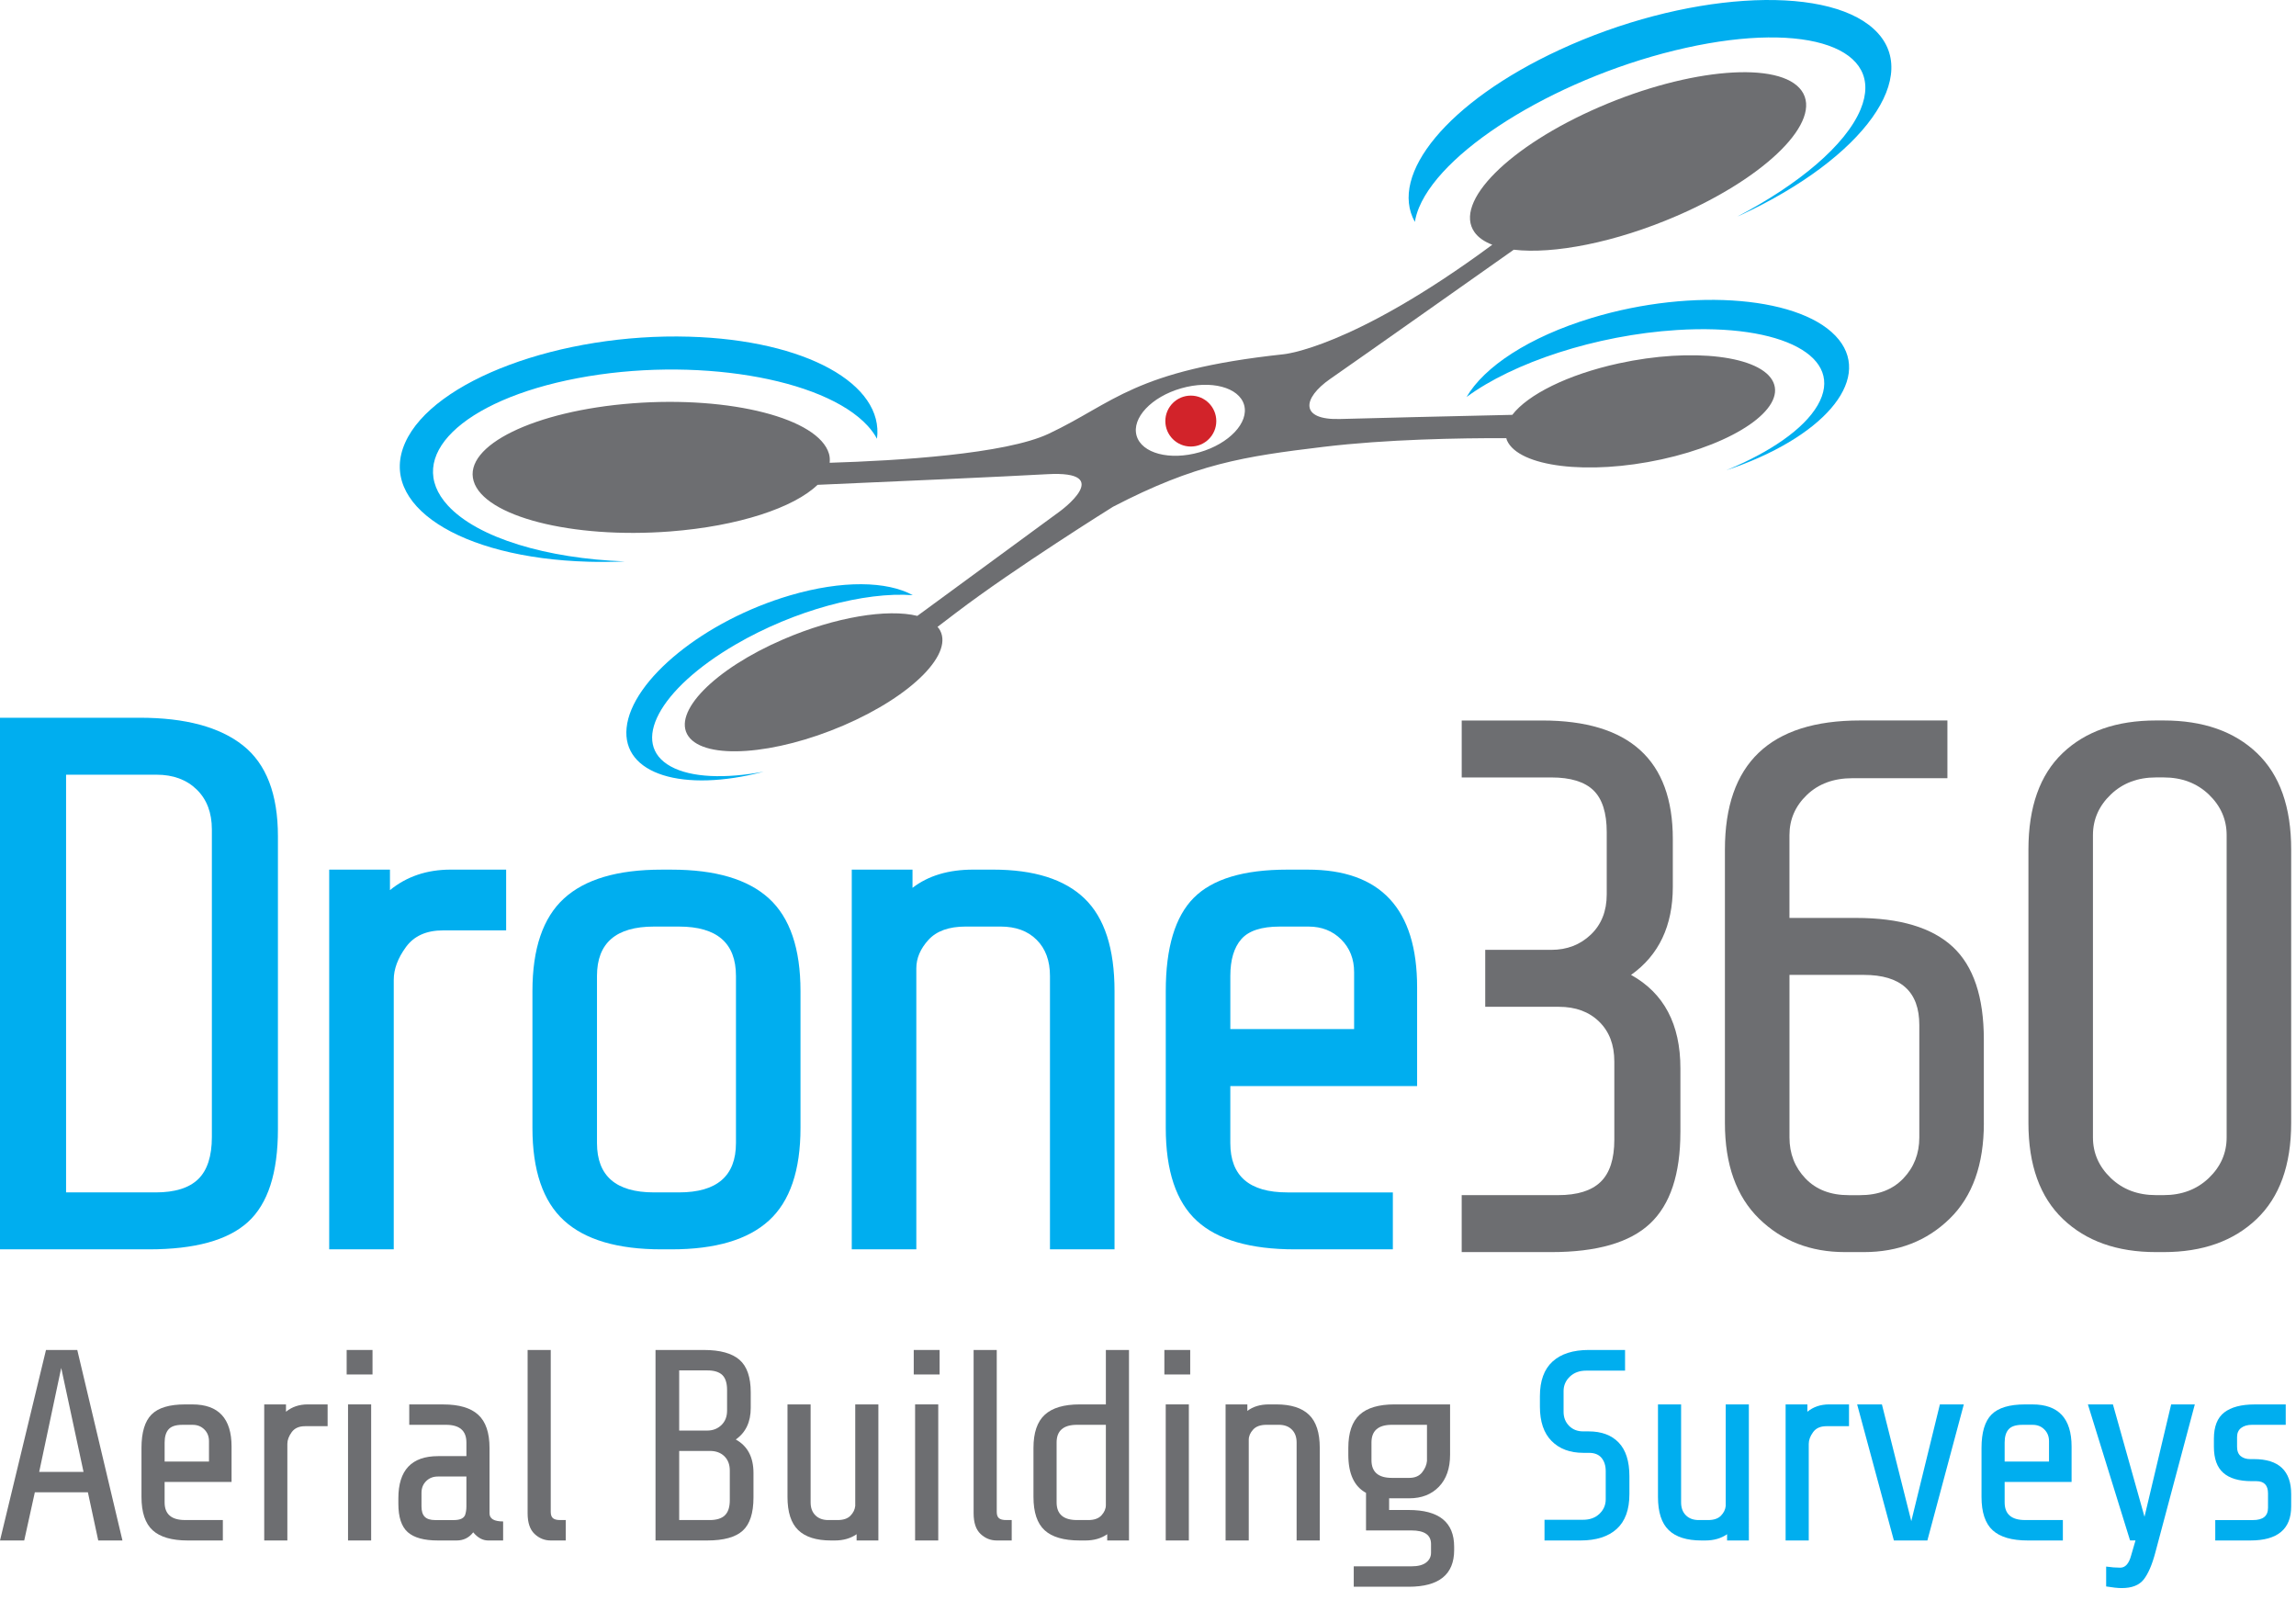 <?xml version="1.0" encoding="UTF-8" standalone="no"?><!DOCTYPE svg PUBLIC "-//W3C//DTD SVG 1.1//EN" "http://www.w3.org/Graphics/SVG/1.1/DTD/svg11.dtd"><svg width="100%" height="100%" viewBox="0 0 188 131" version="1.1" xmlns="http://www.w3.org/2000/svg" xmlns:xlink="http://www.w3.org/1999/xlink" xml:space="preserve" xmlns:serif="http://www.serif.com/" style="fill-rule:evenodd;clip-rule:evenodd;stroke-linejoin:round;stroke-miterlimit:1.414;"><g><path d="M153.419,2.367c-4.094,-3.735 -15.614,-2.966 -25.73,1.718c-9.141,4.233 -14.005,10.215 -11.837,14.084c0.059,-0.373 0.169,-0.763 0.339,-1.175c2.081,-5.002 11.86,-10.857 21.844,-13.076c9.984,-2.22 16.39,0.037 14.311,5.039c-1.219,2.932 -5.086,6.155 -10.085,8.769c0.085,-0.039 0.174,-0.073 0.26,-0.113c10.113,-4.685 14.994,-11.511 10.898,-15.246Z" style="fill:#00aeef;fill-rule:nonzero;"/><path d="M36.671,41.387c-3.627,-3.956 1.128,-8.623 10.62,-10.424c9.493,-1.8 20.13,-0.052 23.758,3.903c0.319,0.348 0.569,0.701 0.76,1.057c0.591,-4.463 -5.806,-8.08 -15.369,-8.357c-10.552,-0.307 -20.964,3.57 -23.255,8.658c-2.291,5.087 4.405,9.46 14.958,9.765c1.009,0.03 2.017,0.02 3.017,-0.024c-6.355,-0.238 -12.03,-1.899 -14.489,-4.578Z" style="fill:#00aeef;fill-rule:nonzero;"/><path d="M150.568,27.809c-2.819,-3.518 -11.891,-4.31 -20.263,-1.77c-5.125,1.555 -8.786,3.998 -10.22,6.466c3.806,-2.814 10.574,-5.068 17.229,-5.485c8.642,-0.542 13.799,2.213 11.52,6.155c-1.139,1.968 -3.918,3.86 -7.489,5.328c7.826,-2.605 11.945,-7.297 9.223,-10.694Z" style="fill:#00aeef;fill-rule:nonzero;"/><path d="M54.922,62.751c-3.359,-1.849 -0.984,-6.318 5.306,-9.982c4.843,-2.821 10.588,-4.335 14.511,-4.04c-2.108,-1.155 -5.764,-1.242 -10.045,0.016c-6.996,2.056 -12.989,6.911 -13.387,10.845c-0.385,3.798 4.593,5.336 11.232,3.589c-3.153,0.59 -5.941,0.494 -7.617,-0.428Z" style="fill:#00aeef;fill-rule:nonzero;"/><path d="M108.926,31.019c2.508,-1.741 12.45,-8.758 15.023,-10.574c3.257,0.382 8.302,-0.586 13.344,-2.767c7.396,-3.198 11.975,-7.788 10.227,-10.249c-1.747,-2.462 -9.162,-1.865 -16.556,1.333c-7.397,3.2 -11.978,7.788 -10.227,10.251c0.311,0.44 0.812,0.778 1.455,1.025c-11.533,8.517 -17.113,8.969 -17.113,8.969c-12.265,1.321 -13.84,3.973 -19.205,6.503c-3.554,1.675 -12.38,2.209 -17.938,2.379c0.022,-0.245 0.015,-0.491 -0.058,-0.739c-0.852,-2.896 -8.055,-4.745 -16.09,-4.129c-8.035,0.616 -13.858,3.465 -13.007,6.362c0.852,2.897 8.056,4.746 16.091,4.129c5.613,-0.431 10.138,-1.951 12.07,-3.817c5.522,-0.24 15.45,-0.679 18.797,-0.87c5.679,-0.323 1.039,3.045 1.039,3.045l-11.665,8.555c-2.441,-0.598 -6.715,0.083 -10.969,1.917c-5.661,2.44 -9.142,5.994 -7.775,7.939c1.367,1.945 7.064,1.543 12.726,-0.897c5.661,-2.44 9.142,-5.994 7.775,-7.939c-0.03,-0.042 -0.073,-0.077 -0.107,-0.118c0.445,-0.338 0.943,-0.718 1.513,-1.152c4.856,-3.698 12.868,-8.689 12.868,-8.689c6.755,-3.505 10.642,-4.109 17.243,-4.902c5.127,-0.617 11.107,-0.721 14.952,-0.71c0.02,0.063 0.029,0.127 0.056,0.189c0.972,2.169 6.64,2.862 12.662,1.547c6.024,-1.315 10.117,-4.14 9.147,-6.31c-0.97,-2.169 -6.641,-2.862 -12.662,-1.547c-4.194,0.915 -7.449,2.564 -8.713,4.213c-4.415,0.1 -11.82,0.271 -14.094,0.34c-3.308,0.103 -3.124,-1.678 -0.809,-3.287Zm-10.709,6.01c-2.431,0.697 -4.737,0.09 -5.151,-1.356c-0.415,-1.446 1.219,-3.183 3.65,-3.88c2.43,-0.697 4.737,-0.089 5.152,1.356c0.414,1.446 -1.222,3.183 -3.651,3.88Z" style="fill:#6d6e71;fill-rule:nonzero;"/><path d="M97.506,36.56c1.151,0 2.086,-0.933 2.086,-2.084c0,-1.152 -0.934,-2.086 -2.086,-2.086c-1.151,0 -2.086,0.934 -2.086,2.086c0,1.151 0.934,2.084 2.086,2.084Z" style="fill:#d2232a;fill-rule:nonzero;"/><path d="M22.757,92.464c0,3.567 -0.818,6.096 -2.455,7.587c-1.638,1.492 -4.342,2.238 -8.115,2.238l-12.187,0l0,-43.525l11.441,0c3.73,0 6.55,0.756 8.457,2.269c1.907,1.514 2.859,3.99 2.859,7.43l0,24.001Zm-5.409,0.623l0,-25.182c0,-1.368 -0.414,-2.456 -1.243,-3.265c-0.83,-0.808 -1.929,-1.212 -3.296,-1.212l-7.399,0l0,34.199l7.336,0c1.576,0 2.737,-0.362 3.483,-1.087c0.746,-0.726 1.119,-1.878 1.119,-3.453Z" style="fill:#00aeef;fill-rule:nonzero;"/><path d="M32.24,102.289l-5.285,0l0,-31.09l4.975,0l0,1.679c1.369,-1.118 3.026,-1.679 4.975,-1.679l4.539,0l0,4.975l-5.161,0c-1.368,0 -2.384,0.455 -3.047,1.368c-0.663,0.912 -0.995,1.802 -0.995,2.673l-0.001,22.074Z" style="fill:#00aeef;fill-rule:nonzero;"/><path d="M65.546,92.342c0,3.481 -0.86,6.01 -2.579,7.584c-1.722,1.575 -4.385,2.363 -7.991,2.363l-0.808,0c-3.607,0 -6.271,-0.788 -7.991,-2.363c-1.72,-1.574 -2.58,-4.103 -2.58,-7.584l0,-11.194c0,-3.48 0.86,-6.009 2.58,-7.584c1.72,-1.576 4.384,-2.363 7.991,-2.363l0.808,0c3.606,0 6.269,0.787 7.991,2.363c1.719,1.575 2.579,4.104 2.579,7.584l0,11.194Zm-5.284,1.242l0,-13.68c0,-2.695 -1.555,-4.042 -4.664,-4.042l-2.052,0c-3.109,0 -4.664,1.347 -4.664,4.042l0,13.68c0,2.696 1.555,4.042 4.664,4.042l2.052,0c3.109,0 4.664,-1.346 4.664,-4.042Z" style="fill:#00aeef;fill-rule:nonzero;"/><path d="M75.03,102.289l-5.286,0l0,-31.09l4.974,0l0,1.492c1.285,-0.994 2.944,-1.492 4.975,-1.492l1.616,0c3.358,0 5.855,0.788 7.492,2.364c1.638,1.574 2.458,4.102 2.458,7.584l0,21.141l-5.286,0l0,-22.386c0,-1.245 -0.362,-2.226 -1.088,-2.953c-0.725,-0.726 -1.71,-1.088 -2.954,-1.088l-2.861,0c-1.367,0 -2.382,0.363 -3.045,1.088c-0.663,0.727 -0.995,1.504 -0.995,2.332l0,23.008Z" style="fill:#00aeef;fill-rule:nonzero;"/><path d="M114.049,102.289l-8.023,0c-3.648,0 -6.322,-0.777 -8.021,-2.331c-1.699,-1.556 -2.55,-4.093 -2.55,-7.616l0,-11.194c0,-3.565 0.768,-6.114 2.301,-7.648c1.533,-1.535 4.083,-2.3 7.649,-2.3l1.678,0c5.969,0 8.953,3.213 8.953,9.639l0,8.083l-15.296,0l0,4.663c0,2.696 1.554,4.042 4.665,4.042l8.644,0l0,4.662Zm-13.308,-22.385l0,4.351l10.136,0l0,-4.662c0,-1.078 -0.353,-1.969 -1.057,-2.675c-0.704,-0.702 -1.596,-1.056 -2.673,-1.056l-2.362,0c-1.493,0 -2.539,0.342 -3.141,1.026c-0.601,0.684 -0.903,1.691 -0.903,3.016Z" style="fill:#00aeef;fill-rule:nonzero;"/><path d="M137.593,92.689c0,3.442 -0.829,5.939 -2.488,7.493c-1.657,1.555 -4.352,2.332 -8.081,2.332l-7.338,0l0,-4.664l7.897,0c1.575,0 2.735,-0.363 3.482,-1.088c0.746,-0.727 1.118,-1.875 1.118,-3.451l0,-6.404c0,-1.369 -0.414,-2.455 -1.245,-3.263c-0.828,-0.81 -1.926,-1.213 -3.293,-1.213l-6.032,0l0,-4.663l5.411,0c1.284,0 2.362,-0.415 3.232,-1.245c0.87,-0.83 1.305,-1.927 1.305,-3.294l0,-5.1c0,-1.574 -0.362,-2.715 -1.086,-3.42c-0.727,-0.704 -1.877,-1.056 -3.45,-1.056l-7.338,0l0,-4.663l6.59,0c7.131,0 10.695,3.233 10.695,9.699l0,3.918c0,3.192 -1.14,5.596 -3.42,7.213c2.697,1.493 4.042,4.041 4.042,7.649l0,5.22l-0.001,0Z" style="fill:#6d6e71;fill-rule:nonzero;"/><path d="M162.442,91.943c0,3.4 -0.93,6.011 -2.797,7.835c-1.867,1.824 -4.209,2.736 -7.027,2.736l-1.554,0c-2.819,0 -5.16,-0.913 -7.028,-2.736c-1.865,-1.824 -2.797,-4.435 -2.797,-7.835l0,-22.384c0,-7.047 3.688,-10.571 11.067,-10.571l7.151,0l0,4.726l-7.775,0c-1.533,0 -2.775,0.455 -3.729,1.368c-0.954,0.912 -1.43,2.01 -1.43,3.296l0,6.777l5.471,0c3.565,0 6.197,0.787 7.897,2.362c1.699,1.576 2.548,4.105 2.548,7.586l0,6.84l0.003,0l0,0Zm-9.824,-12.124l-6.093,0l0,13.307c0,1.327 0.434,2.444 1.306,3.356c0.87,0.913 2.052,1.371 3.543,1.371l0.932,0c1.492,0 2.674,-0.458 3.544,-1.371c0.87,-0.912 1.306,-2.029 1.306,-3.356l0,-9.203c0.002,-2.737 -1.511,-4.104 -4.538,-4.104Z" style="fill:#6d6e71;fill-rule:nonzero;"/><path d="M187.605,91.943c0,3.442 -0.943,6.063 -2.829,7.865c-1.889,1.804 -4.425,2.706 -7.616,2.706l-0.624,0c-3.19,0 -5.73,-0.902 -7.617,-2.706c-1.886,-1.802 -2.828,-4.423 -2.828,-7.865l0,-22.384c0,-3.483 0.933,-6.115 2.798,-7.898c1.866,-1.782 4.415,-2.673 7.648,-2.673l0.624,0c3.232,0 5.781,0.891 7.648,2.673c1.865,1.783 2.797,4.415 2.797,7.898l-0.001,22.384Zm-5.284,1.181l0,-24.749c0,-1.283 -0.487,-2.393 -1.46,-3.326c-0.978,-0.932 -2.21,-1.398 -3.702,-1.398l-0.624,0c-1.492,0 -2.725,0.466 -3.699,1.398c-0.975,0.933 -1.462,2.043 -1.462,3.326l0,24.749c0,1.284 0.487,2.394 1.462,3.326c0.974,0.934 2.207,1.4 3.699,1.4l0.624,0c1.492,0 2.724,-0.466 3.702,-1.4c0.973,-0.932 1.46,-2.04 1.46,-3.326Z" style="fill:#6d6e71;fill-rule:nonzero;"/><path d="M6.84,120.511l-1.827,-8.512l-1.804,8.512l3.631,0Zm3.186,5.614l-1.982,0l-0.847,-3.943l-4.345,0l-0.869,3.943l-1.983,0l3.765,-15.597l2.562,0l3.699,15.597Z" style="fill:#6d6e71;fill-rule:nonzero;"/><path d="M18.248,126.125l-2.874,0c-1.307,0 -2.266,-0.28 -2.874,-0.835c-0.609,-0.558 -0.915,-1.468 -0.915,-2.731l0,-4.011c0,-1.276 0.277,-2.19 0.825,-2.739c0.549,-0.55 1.463,-0.824 2.74,-0.824l0.602,0c2.139,0 3.209,1.15 3.209,3.453l0,2.896l-5.482,0l0,1.671c0,0.964 0.557,1.446 1.671,1.446l3.097,0l0,1.674l0.001,0Zm-4.768,-8.021l0,1.561l3.632,0l0,-1.671c0,-0.386 -0.127,-0.706 -0.379,-0.957c-0.253,-0.253 -0.571,-0.38 -0.958,-0.38l-0.847,0c-0.534,0 -0.91,0.123 -1.125,0.369c-0.215,0.242 -0.323,0.604 -0.323,1.078Z" style="fill:#6d6e71;fill-rule:nonzero;"/><path d="M23.529,126.125l-1.894,0l0,-11.141l1.782,0l0,0.6c0.489,-0.4 1.084,-0.6 1.783,-0.6l1.626,0l0,1.784l-1.849,0c-0.49,0 -0.853,0.162 -1.092,0.488c-0.237,0.329 -0.356,0.648 -0.356,0.959l0,7.91Z" style="fill:#6d6e71;fill-rule:nonzero;"/><path d="M30.502,112.534l-2.117,0l0,-2.006l2.117,0l0,2.006Zm-0.111,13.591l-1.894,0l0,-11.141l1.894,0l0,11.141Z" style="fill:#6d6e71;fill-rule:nonzero;"/><path d="M41.197,126.125l-1.225,0c-0.446,0 -0.855,-0.222 -1.225,-0.668c-0.342,0.446 -0.796,0.668 -1.36,0.668l-1.537,0c-1.129,0 -1.949,-0.226 -2.462,-0.679c-0.514,-0.454 -0.77,-1.231 -0.77,-2.33l0,-0.444c0,-2.303 1.085,-3.453 3.254,-3.453l2.318,0l0,-1.115c0,-0.966 -0.558,-1.449 -1.672,-1.449l-3.008,0l0,-1.668l2.786,0c1.292,0 2.246,0.28 2.862,0.846c0.617,0.564 0.925,1.471 0.925,2.718l0,5.348c0,0.445 0.372,0.667 1.114,0.667l0,1.559Zm-4.032,-1.671c0.489,0 0.794,-0.133 0.913,-0.402c0.074,-0.208 0.112,-0.444 0.112,-0.711l0,-2.452l-2.34,0c-0.386,0 -0.705,0.126 -0.959,0.379c-0.252,0.252 -0.378,0.57 -0.378,0.958l0,1.115c0,0.385 0.09,0.665 0.268,0.846c0.177,0.177 0.459,0.267 0.847,0.267l1.537,0Z" style="fill:#6d6e71;fill-rule:nonzero;"/><path d="M46.323,126.125l-1.227,0c-0.504,0 -0.947,-0.178 -1.325,-0.536c-0.379,-0.356 -0.569,-0.919 -0.569,-1.692l0,-13.369l1.894,0l0,13.257c0,0.239 0.059,0.409 0.178,0.512c0.119,0.106 0.32,0.156 0.603,0.156l0.446,0l0,1.672Z" style="fill:#6d6e71;fill-rule:nonzero;"/><path d="M61.696,122.604c0,1.278 -0.295,2.183 -0.88,2.718c-0.587,0.536 -1.556,0.803 -2.908,0.803l-4.233,0l0,-15.597l3.966,0c1.322,0 2.29,0.269 2.907,0.801c0.616,0.534 0.924,1.427 0.924,2.673l0,1.272c0,1.145 -0.407,2.005 -1.225,2.583c0.967,0.535 1.449,1.448 1.449,2.741l0,2.006Zm-2.162,-7.107l0,-1.694c0,-0.565 -0.13,-0.973 -0.39,-1.225c-0.26,-0.251 -0.671,-0.378 -1.236,-0.378l-2.295,0l0,4.926l2.295,0c0.46,0 0.847,-0.148 1.159,-0.446c0.311,-0.299 0.467,-0.694 0.467,-1.183Zm0.223,7.331l0,-2.429c0,-0.491 -0.149,-0.881 -0.445,-1.171c-0.297,-0.289 -0.691,-0.434 -1.181,-0.434l-2.518,0l0,5.659l2.496,0c0.563,0 0.979,-0.13 1.246,-0.39c0.268,-0.258 0.402,-0.671 0.402,-1.235Z" style="fill:#6d6e71;fill-rule:nonzero;"/><path d="M71.923,126.125l-1.783,0l0,-0.512c-0.491,0.342 -1.085,0.512 -1.782,0.512l-0.312,0c-1.204,0 -2.098,-0.281 -2.685,-0.848c-0.587,-0.565 -0.88,-1.47 -0.88,-2.718l0,-7.575l1.894,0l0,8.021c0,0.446 0.129,0.799 0.389,1.058c0.26,0.26 0.613,0.39 1.059,0.39l0.758,0c0.474,0 0.828,-0.12 1.057,-0.358c0.231,-0.237 0.361,-0.504 0.391,-0.802l0,-8.309l1.894,0l0,11.141Z" style="fill:#6d6e71;fill-rule:nonzero;"/><path d="M76.936,112.534l-2.117,0l0,-2.006l2.117,0l0,2.006Zm-0.111,13.591l-1.895,0l0,-11.141l1.895,0l0,11.141Z" style="fill:#6d6e71;fill-rule:nonzero;"/><path d="M82.84,126.125l-1.225,0c-0.506,0 -0.947,-0.178 -1.327,-0.536c-0.378,-0.356 -0.567,-0.919 -0.567,-1.692l0,-13.369l1.894,0l0,13.257c0,0.239 0.059,0.409 0.178,0.512c0.118,0.106 0.319,0.156 0.601,0.156l0.446,0l0,1.672Z" style="fill:#6d6e71;fill-rule:nonzero;"/><path d="M92.443,126.125l-1.783,0l0,-0.512c-0.489,0.342 -1.084,0.512 -1.782,0.512l-0.468,0c-1.307,0 -2.265,-0.28 -2.873,-0.835c-0.61,-0.558 -0.915,-1.468 -0.915,-2.731l0,-4.011c0,-1.246 0.309,-2.153 0.926,-2.717c0.615,-0.566 1.571,-0.847 2.862,-0.847l2.14,0l0,-4.456l1.893,0l0,15.597Zm-3.342,-1.671c0.491,0 0.855,-0.129 1.092,-0.388c0.238,-0.261 0.357,-0.54 0.357,-0.837l0,-6.574l-2.362,0c-1.114,0 -1.671,0.483 -1.671,1.449l0,4.901c0,0.964 0.557,1.448 1.671,1.448l0.913,0l0,0.001Z" style="fill:#6d6e71;fill-rule:nonzero;"/><path d="M97.456,112.534l-2.116,0l0,-2.006l2.116,0l0,2.006Zm-0.111,13.591l-1.893,0l0,-11.141l1.893,0l0,11.141Z" style="fill:#6d6e71;fill-rule:nonzero;"/><path d="M102.247,126.125l-1.894,0l0,-11.141l1.782,0l0,0.534c0.462,-0.356 1.055,-0.534 1.783,-0.534l0.579,0c1.204,0 2.098,0.281 2.685,0.847c0.589,0.564 0.883,1.471 0.883,2.717l0,7.577l-1.896,0l0,-8.021c0,-0.445 -0.129,-0.798 -0.388,-1.057c-0.261,-0.261 -0.612,-0.392 -1.059,-0.392l-1.024,0c-0.49,0 -0.855,0.131 -1.091,0.392c-0.237,0.259 -0.357,0.538 -0.357,0.834l0,8.244l-0.003,0Z" style="fill:#6d6e71;fill-rule:nonzero;"/><path d="M119.069,126.904c0,2.007 -1.241,3.009 -3.721,3.009l-4.501,0l0,-1.672l4.723,0c0.534,0 0.936,-0.102 1.205,-0.311c0.267,-0.208 0.401,-0.474 0.401,-0.801l0,-0.712c0,-0.744 -0.535,-1.114 -1.606,-1.114l-3.718,0l0,-3.076c-0.966,-0.522 -1.449,-1.561 -1.449,-3.121l0,-0.558c0,-1.246 0.309,-2.153 0.926,-2.717c0.614,-0.566 1.568,-0.847 2.862,-0.847l4.544,0l0,4.122c0,1.115 -0.305,1.987 -0.914,2.619c-0.608,0.63 -1.419,0.947 -2.429,0.947l-1.648,0l0,0.957l1.604,0c2.48,0 3.72,1.002 3.72,3.008l0,0.267l0.001,0Zm-3.677,-5.904c0.462,0 0.809,-0.148 1.049,-0.445c0.236,-0.298 0.371,-0.609 0.402,-0.937l0,-2.963l-2.875,0c-1.114,0 -1.67,0.483 -1.67,1.449l0,1.447c0,0.965 0.557,1.449 1.67,1.449l1.424,0Z" style="fill:#6d6e71;fill-rule:nonzero;"/><path d="M133.418,122.336c0,1.265 -0.345,2.211 -1.035,2.841c-0.693,0.631 -1.683,0.948 -2.975,0.948l-2.941,0l0,-1.695l3.164,0c0.55,0 0.993,-0.163 1.337,-0.489c0.34,-0.328 0.511,-0.721 0.511,-1.181l0,-2.316c0,-0.447 -0.115,-0.806 -0.344,-1.083c-0.229,-0.275 -0.574,-0.411 -1.035,-0.411l-0.447,0c-1.099,0 -1.968,-0.323 -2.606,-0.97c-0.64,-0.645 -0.957,-1.585 -0.957,-2.818l0,-0.848c0,-1.261 0.345,-2.209 1.035,-2.839c0.692,-0.632 1.683,-0.948 2.976,-0.948l2.961,0l0,1.693l-3.185,0c-0.549,0 -0.996,0.165 -1.337,0.492c-0.341,0.326 -0.512,0.721 -0.512,1.181l0,1.694c0,0.461 0.148,0.843 0.446,1.148c0.297,0.304 0.683,0.458 1.158,0.458l0.444,0c1.056,0 1.877,0.304 2.462,0.912c0.588,0.61 0.881,1.532 0.881,2.764l0,1.467l-0.001,0Z" style="fill:#00aeef;fill-rule:nonzero;"/><path d="M143.2,126.125l-1.784,0l0,-0.512c-0.49,0.342 -1.084,0.512 -1.782,0.512l-0.312,0c-1.202,0 -2.098,-0.281 -2.684,-0.848c-0.587,-0.565 -0.88,-1.47 -0.88,-2.718l0,-7.575l1.893,0l0,8.021c0,0.446 0.131,0.799 0.391,1.058c0.26,0.26 0.611,0.39 1.056,0.39l0.759,0c0.474,0 0.827,-0.12 1.057,-0.358c0.232,-0.237 0.362,-0.504 0.391,-0.802l0,-8.309l1.894,0l0.001,11.141Z" style="fill:#00aeef;fill-rule:nonzero;"/><path d="M148.102,126.125l-1.893,0l0,-11.141l1.783,0l0,0.6c0.488,-0.4 1.083,-0.6 1.782,-0.6l1.626,0l0,1.784l-1.85,0c-0.49,0 -0.855,0.162 -1.091,0.488c-0.238,0.329 -0.356,0.648 -0.356,0.959l0,7.91l-0.001,0Z" style="fill:#00aeef;fill-rule:nonzero;"/><path d="M160.8,114.984l-2.984,11.141l-2.742,0l-3.008,-11.141l2.028,0l2.405,9.559l2.342,-9.559l1.959,0Z" style="fill:#00aeef;fill-rule:nonzero;"/><path d="M168.911,126.125l-2.872,0c-1.309,0 -2.267,-0.28 -2.876,-0.835c-0.608,-0.558 -0.913,-1.468 -0.913,-2.731l0,-4.011c0,-1.276 0.275,-2.19 0.824,-2.739c0.55,-0.55 1.463,-0.824 2.74,-0.824l0.602,0c2.139,0 3.209,1.15 3.209,3.453l0,2.896l-5.481,0l0,1.671c0,0.964 0.556,1.446 1.67,1.446l3.097,0l0,1.674Zm-4.767,-8.021l0,1.561l3.632,0l0,-1.671c0,-0.386 -0.127,-0.706 -0.38,-0.957c-0.251,-0.253 -0.57,-0.38 -0.956,-0.38l-0.848,0c-0.534,0 -0.909,0.123 -1.124,0.369c-0.217,0.242 -0.324,0.604 -0.324,1.078Z" style="fill:#00aeef;fill-rule:nonzero;"/><path d="M173.724,130.023c-0.312,0 -0.735,-0.046 -1.269,-0.134l0,-1.627c0.415,0.059 0.8,0.09 1.156,0.09c0.415,0 0.713,-0.336 0.89,-1.003l0.357,-1.226l-0.445,0l-3.453,-11.139l2.05,0l2.585,9.2l2.183,-9.2l1.938,0l-3.231,12.118c-0.267,1.011 -0.587,1.75 -0.955,2.217c-0.373,0.473 -0.973,0.704 -1.806,0.704Z" style="fill:#00aeef;fill-rule:nonzero;"/><path d="M187.605,123.341c0,1.856 -1.113,2.784 -3.343,2.784l-2.873,0l0,-1.671l3.097,0c0.816,0 1.223,-0.334 1.223,-1.002l0,-1.181c0,-0.667 -0.318,-1.002 -0.956,-1.002l-0.379,0c-1.04,0 -1.814,-0.227 -2.327,-0.681c-0.514,-0.451 -0.77,-1.167 -0.77,-2.15l0,-0.645c0,-0.995 0.282,-1.712 0.848,-2.151c0.565,-0.436 1.396,-0.655 2.495,-0.655l2.539,0l0,1.668l-2.761,0c-0.372,0 -0.669,0.086 -0.891,0.257c-0.222,0.171 -0.333,0.42 -0.333,0.747l0,0.8c0,0.341 0.1,0.595 0.298,0.76c0.203,0.162 0.458,0.244 0.77,0.244l0.312,0c2.034,0 3.052,0.956 3.052,2.873l-0.001,1.005Z" style="fill:#00aeef;fill-rule:nonzero;"/></g></svg>